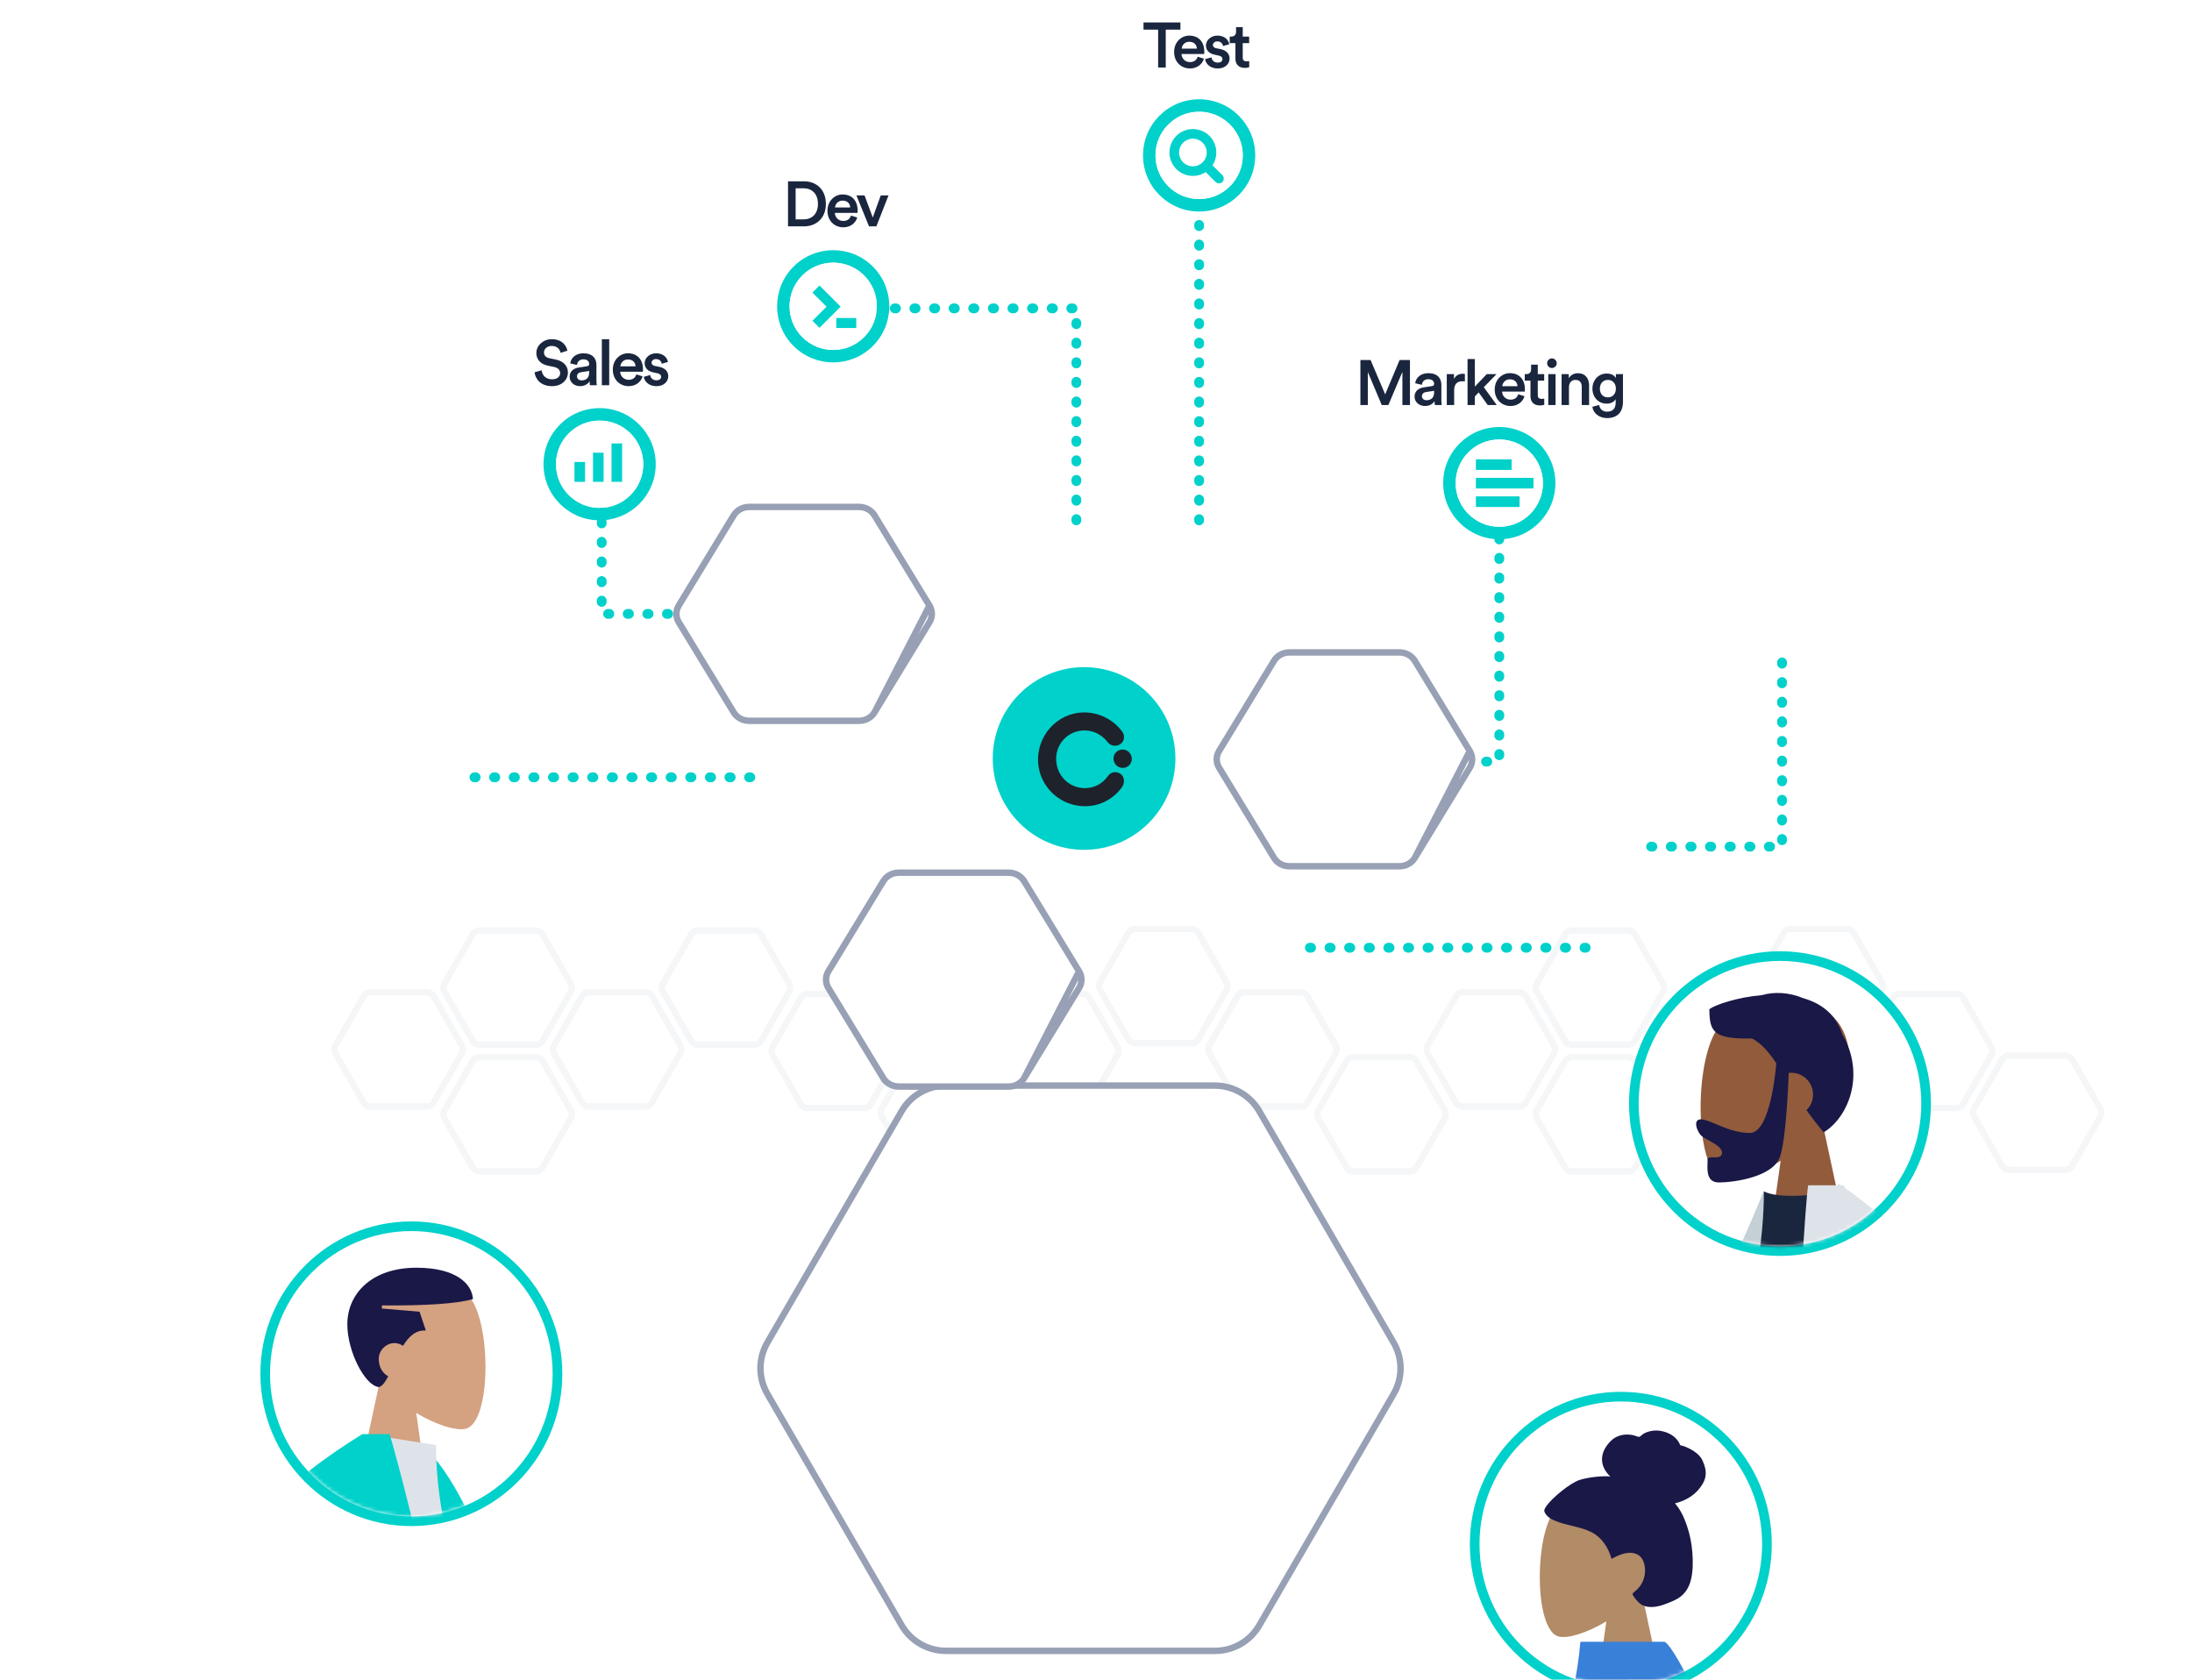 <svg xmlns="http://www.w3.org/2000/svg" fill="none" viewBox="0 0 552 423" height="423" width="552">
<g opacity="0.3">
<path stroke-width="1.62" stroke-opacity="0.3" stroke="#97A0B4" d="M494.344 278.07L494.344 278.071C493.999 278.674 493.367 279.037 492.691 279.033H492.686H478.433C477.75 279.033 477.118 278.667 476.775 278.066L476.775 278.066L469.65 265.628C469.65 265.628 469.65 265.627 469.65 265.627C469.305 265.023 469.305 264.277 469.65 263.672C469.65 263.672 469.65 263.672 469.65 263.672C469.65 263.672 469.65 263.672 469.651 263.672L476.774 251.235L476.775 251.234C477.118 250.634 477.753 250.267 478.433 250.267H492.686C493.369 250.267 494.001 250.633 494.344 251.233L494.344 251.234L501.473 263.677C501.473 263.677 501.473 263.677 501.473 263.677C501.818 264.281 501.818 265.028 501.473 265.633L494.344 278.07Z"></path>
<path stroke-width="1.62" stroke-opacity="0.3" stroke="#97A0B4" d="M521.802 293.618L521.802 293.619C521.457 294.221 520.825 294.585 520.148 294.581H520.144H505.891C505.208 294.581 504.576 294.215 504.233 293.614L504.232 293.614L497.108 281.175C497.108 281.175 497.108 281.175 497.108 281.175C496.763 280.571 496.763 279.825 497.108 279.22C497.108 279.22 497.108 279.22 497.108 279.22C497.108 279.22 497.108 279.22 497.108 279.22L504.232 266.782L504.232 266.782C504.576 266.182 505.211 265.814 505.891 265.814H520.144C520.826 265.814 521.458 266.18 521.802 266.781L521.802 266.782L528.931 279.224C528.931 279.225 528.931 279.225 528.931 279.225C529.276 279.829 529.276 280.575 528.931 281.18L521.802 293.618Z"></path>
<path stroke-width="1.62" stroke-opacity="0.3" stroke="#97A0B4" d="M439.328 278.07L439.327 278.071C438.983 278.674 438.35 279.037 437.674 279.033H437.669H423.416C422.734 279.033 422.102 278.667 421.758 278.066L421.758 278.066L414.634 265.628C414.634 265.628 414.634 265.627 414.633 265.627C414.288 265.023 414.288 264.277 414.634 263.672C414.634 263.672 414.634 263.672 414.634 263.672C414.634 263.672 414.634 263.672 414.634 263.672L421.758 251.235L421.758 251.234C422.101 250.634 422.737 250.267 423.416 250.267H437.669C438.352 250.267 438.984 250.633 439.327 251.233L439.328 251.234L446.456 263.677C446.457 263.677 446.457 263.677 446.457 263.677C446.802 264.281 446.802 265.028 446.456 265.633L439.328 278.07Z"></path>
<path stroke-width="1.62" stroke-opacity="0.3" stroke="#97A0B4" d="M466.786 293.618L466.785 293.619C466.441 294.221 465.808 294.585 465.132 294.581H465.127H450.874C450.192 294.581 449.56 294.215 449.216 293.614L449.216 293.614L442.091 281.175C442.091 281.175 442.091 281.175 442.091 281.175C441.746 280.571 441.746 279.825 442.091 279.22C442.091 279.22 442.091 279.22 442.091 279.22C442.091 279.22 442.092 279.22 442.092 279.22L449.215 266.782L449.216 266.782C449.559 266.182 450.194 265.814 450.874 265.814H465.127C465.81 265.814 466.442 266.18 466.785 266.781L466.786 266.782L473.914 279.224C473.914 279.225 473.914 279.225 473.915 279.225C474.26 279.829 474.26 280.575 473.914 281.18L466.786 293.618Z"></path>
<path stroke-width="1.62" stroke-opacity="0.3" stroke="#97A0B4" d="M466.786 261.724L466.785 261.725C466.441 262.328 465.808 262.692 465.132 262.688H465.127H450.874C450.192 262.688 449.56 262.322 449.216 261.721L449.216 261.72L442.091 249.282C442.091 249.282 442.091 249.282 442.091 249.282C441.746 248.677 441.746 247.932 442.091 247.327C442.091 247.327 442.091 247.327 442.091 247.327C442.091 247.326 442.092 247.326 442.092 247.326L449.215 234.889L449.216 234.888C449.559 234.288 450.194 233.921 450.874 233.921H465.127C465.81 233.921 466.442 234.287 466.785 234.888L466.786 234.888L473.914 247.331C473.914 247.331 473.914 247.331 473.915 247.332C474.26 247.936 474.26 248.682 473.914 249.287L466.786 261.724Z"></path>
<path stroke-width="1.62" stroke-opacity="0.3" stroke="#97A0B4" d="M384.238 250.831L384.237 250.83C383.893 250.228 383.26 249.864 382.584 249.868H382.579H368.326C367.644 249.868 367.011 250.234 366.668 250.835L366.668 250.835L359.543 263.273C359.543 263.274 359.543 263.274 359.543 263.274C359.198 263.878 359.198 264.624 359.543 265.229C359.543 265.229 359.543 265.229 359.543 265.229C359.543 265.229 359.543 265.229 359.544 265.229L366.667 277.667L366.668 277.667C367.011 278.267 367.646 278.635 368.326 278.635H382.579C383.262 278.635 383.894 278.269 384.237 277.668L384.237 277.667L391.366 265.225C391.366 265.224 391.366 265.224 391.366 265.224C391.712 264.62 391.712 263.874 391.366 263.269L384.238 250.831Z"></path>
<path stroke-width="1.62" stroke-opacity="0.3" stroke="#97A0B4" d="M411.695 235.283L411.695 235.282C411.35 234.679 410.717 234.316 410.041 234.32H410.037H395.784C395.101 234.32 394.469 234.686 394.125 235.287L394.125 235.287L387.001 247.725C387.001 247.725 387.001 247.726 387.001 247.726C386.655 248.33 386.655 249.076 387.001 249.681C387.001 249.681 387.001 249.681 387.001 249.681C387.001 249.681 387.001 249.681 387.001 249.681L394.125 262.118L394.125 262.119C394.468 262.719 395.104 263.086 395.784 263.086H410.037C410.719 263.086 411.351 262.72 411.695 262.12L411.695 262.119L418.824 249.676C418.824 249.676 418.824 249.676 418.824 249.676C419.169 249.072 419.169 248.325 418.823 247.72L411.695 235.283Z"></path>
<path stroke-width="1.62" stroke-opacity="0.3" stroke="#97A0B4" d="M411.695 267.176L411.695 267.176C411.35 266.573 410.717 266.209 410.041 266.213H410.037H395.784C395.101 266.213 394.469 266.579 394.125 267.18L394.125 267.181L387.001 279.619C387.001 279.619 387.001 279.619 387.001 279.619C386.655 280.223 386.655 280.969 387.001 281.574C387.001 281.574 387.001 281.574 387.001 281.574C387.001 281.574 387.001 281.575 387.001 281.575L394.125 294.012L394.125 294.013C394.468 294.613 395.104 294.98 395.784 294.98H410.037C410.719 294.98 411.351 294.614 411.695 294.013L411.695 294.013L418.824 281.57C418.824 281.57 418.824 281.57 418.824 281.569C419.169 280.965 419.169 280.219 418.823 279.614L411.695 267.176Z"></path>
<path stroke-width="1.62" stroke-opacity="0.3" stroke="#97A0B4" d="M329.221 250.831L329.22 250.83C328.876 250.228 328.243 249.864 327.567 249.868H327.562H313.309C312.627 249.868 311.995 250.234 311.651 250.835L311.651 250.835L304.526 263.273C304.526 263.274 304.526 263.274 304.526 263.274C304.181 263.878 304.181 264.624 304.526 265.229C304.526 265.229 304.526 265.229 304.526 265.229C304.527 265.229 304.527 265.229 304.527 265.229L311.65 277.667L311.651 277.667C311.994 278.267 312.629 278.635 313.309 278.635H327.562C328.245 278.635 328.877 278.269 329.22 277.668L329.221 277.667L336.349 265.225C336.349 265.224 336.349 265.224 336.35 265.224C336.695 264.62 336.695 263.874 336.349 263.269L329.221 250.831Z"></path>
<path stroke-width="1.62" stroke-opacity="0.3" stroke="#97A0B4" d="M356.678 267.176L356.678 267.176C356.333 266.573 355.701 266.209 355.025 266.213H355.02H340.767C340.084 266.213 339.452 266.579 339.109 267.18L339.109 267.181L331.984 279.619C331.984 279.619 331.984 279.619 331.984 279.619C331.639 280.223 331.639 280.969 331.984 281.574C331.984 281.574 331.984 281.574 331.984 281.574C331.984 281.574 331.984 281.575 331.984 281.575L339.108 294.012L339.109 294.013C339.452 294.613 340.087 294.98 340.767 294.98H355.02C355.703 294.98 356.335 294.614 356.678 294.013L356.678 294.013L363.807 281.57C363.807 281.57 363.807 281.57 363.807 281.569C364.152 280.965 364.152 280.219 363.807 279.614L356.678 267.176Z"></path>
<path stroke-width="1.62" stroke-opacity="0.3" stroke="#97A0B4" d="M274.278 278.07L274.278 278.071C273.933 278.674 273.3 279.037 272.624 279.033H272.62H258.367C257.684 279.033 257.052 278.667 256.708 278.066L256.708 278.066L249.584 265.628C249.584 265.628 249.584 265.627 249.584 265.627C249.238 265.023 249.238 264.277 249.584 263.672C249.584 263.672 249.584 263.672 249.584 263.672C249.584 263.672 249.584 263.672 249.584 263.672L256.708 251.235L256.708 251.234C257.051 250.634 257.687 250.267 258.367 250.267H272.62C273.302 250.267 273.934 250.633 274.278 251.233L274.278 251.234L281.407 263.677C281.407 263.677 281.407 263.677 281.407 263.677C281.752 264.281 281.752 265.028 281.406 265.633L274.278 278.07Z"></path>
<path stroke-width="1.62" stroke-opacity="0.3" stroke="#97A0B4" d="M301.736 261.724L301.735 261.725C301.391 262.328 300.758 262.692 300.082 262.688H300.077H285.824C285.142 262.688 284.51 262.322 284.166 261.721L284.166 261.72L277.042 249.282C277.042 249.282 277.041 249.282 277.041 249.282C276.696 248.677 276.696 247.932 277.042 247.327C277.042 247.327 277.042 247.327 277.042 247.327C277.042 247.326 277.042 247.326 277.042 247.326L284.166 234.889L284.166 234.888C284.509 234.288 285.145 233.921 285.824 233.921H300.077C300.76 233.921 301.392 234.287 301.735 234.888L301.736 234.888L308.864 247.331C308.864 247.331 308.865 247.331 308.865 247.332C309.21 247.936 309.21 248.682 308.864 249.287L301.736 261.724Z"></path>
<path stroke-width="1.62" stroke-opacity="0.3" stroke="#97A0B4" d="M219.261 278.07L219.261 278.071C218.916 278.674 218.284 279.037 217.608 279.033H217.603H203.35C202.667 279.033 202.035 278.667 201.692 278.066L201.692 278.066L194.567 265.628C194.567 265.628 194.567 265.627 194.567 265.627C194.222 265.023 194.222 264.277 194.567 263.672C194.567 263.672 194.567 263.672 194.567 263.672C194.567 263.672 194.567 263.672 194.568 263.672L201.691 251.235L201.692 251.234C202.035 250.634 202.67 250.267 203.35 250.267H217.603C218.286 250.267 218.918 250.633 219.261 251.233L219.261 251.234L226.39 263.677C226.39 263.677 226.39 263.677 226.39 263.677C226.735 264.281 226.735 265.028 226.39 265.633L219.261 278.07Z"></path>
<path stroke-width="1.62" stroke-opacity="0.3" stroke="#97A0B4" d="M246.719 293.618L246.719 293.619C246.374 294.221 245.741 294.585 245.065 294.581H245.061H230.808C230.125 294.581 229.493 294.215 229.15 293.614L229.149 293.614L222.025 281.175C222.025 281.175 222.025 281.175 222.025 281.175C221.68 280.571 221.679 279.825 222.025 279.22C222.025 279.22 222.025 279.22 222.025 279.22C222.025 279.22 222.025 279.22 222.025 279.22L229.149 266.782L229.149 266.782C229.492 266.182 230.128 265.814 230.808 265.814H245.061C245.743 265.814 246.375 266.18 246.719 266.781L246.719 266.782L253.848 279.224C253.848 279.225 253.848 279.225 253.848 279.225C254.193 279.829 254.193 280.575 253.847 281.18L246.719 293.618Z"></path>
<path stroke-width="1.62" stroke-opacity="0.3" stroke="#97A0B4" d="M246.719 261.724L246.719 261.725C246.374 262.328 245.741 262.692 245.065 262.688H245.061H230.808C230.125 262.688 229.493 262.322 229.15 261.721L229.149 261.72L222.025 249.282C222.025 249.282 222.025 249.282 222.025 249.282C221.68 248.677 221.679 247.932 222.025 247.327C222.025 247.327 222.025 247.327 222.025 247.327C222.025 247.326 222.025 247.326 222.025 247.326L229.149 234.889L229.149 234.888C229.492 234.288 230.128 233.921 230.808 233.921H245.061C245.743 233.921 246.375 234.287 246.719 234.888L246.719 234.888L253.848 247.331C253.848 247.331 253.848 247.331 253.848 247.332C254.193 247.936 254.193 248.682 253.847 249.287L246.719 261.724Z"></path>
<path stroke-width="1.62" stroke-opacity="0.3" stroke="#97A0B4" d="M164.171 250.831L164.17 250.83C163.826 250.228 163.193 249.864 162.517 249.868H162.512H148.259C147.577 249.868 146.945 250.234 146.601 250.835L146.601 250.835L139.477 263.273C139.477 263.274 139.477 263.274 139.476 263.274C139.131 263.878 139.131 264.624 139.477 265.229C139.477 265.229 139.477 265.229 139.477 265.229C139.477 265.229 139.477 265.229 139.477 265.229L146.601 277.667L146.601 277.667C146.944 278.267 147.58 278.635 148.259 278.635H162.512C163.195 278.635 163.827 278.269 164.17 277.668L164.171 277.667L171.299 265.225C171.3 265.224 171.3 265.224 171.3 265.224C171.645 264.62 171.645 263.874 171.299 263.269L164.171 250.831Z"></path>
<path stroke-width="1.62" stroke-opacity="0.3" stroke="#97A0B4" d="M191.629 235.283L191.628 235.282C191.284 234.679 190.651 234.316 189.975 234.32H189.97H175.717C175.035 234.32 174.403 234.686 174.059 235.287L174.059 235.287L166.935 247.725C166.935 247.725 166.935 247.726 166.934 247.726C166.589 248.33 166.589 249.076 166.935 249.681C166.935 249.681 166.935 249.681 166.935 249.681C166.935 249.681 166.935 249.681 166.935 249.681L174.059 262.118L174.059 262.119C174.402 262.719 175.038 263.086 175.717 263.086H189.97C190.653 263.086 191.285 262.72 191.628 262.12L191.629 262.119L198.757 249.676C198.758 249.676 198.758 249.676 198.758 249.676C199.103 249.072 199.103 248.325 198.757 247.72L191.629 235.283Z"></path>
<path stroke-width="1.62" stroke-opacity="0.3" stroke="#97A0B4" d="M109.154 250.831L109.154 250.83C108.809 250.228 108.176 249.864 107.5 249.868H107.496H93.243C92.56 249.868 91.928 250.234 91.585 250.835L91.584 250.835L84.46 263.273C84.46 263.274 84.46 263.274 84.46 263.274C84.115 263.878 84.115 264.624 84.46 265.229C84.46 265.229 84.46 265.229 84.46 265.229C84.46 265.229 84.46 265.229 84.46 265.229L91.584 277.667L91.584 277.667C91.927 278.267 92.563 278.635 93.243 278.635H107.496C108.178 278.635 108.81 278.269 109.154 277.668L109.154 277.667L116.283 265.225C116.283 265.224 116.283 265.224 116.283 265.224C116.628 264.62 116.628 263.874 116.282 263.269L109.154 250.831Z"></path>
<path stroke-width="1.62" stroke-opacity="0.3" stroke="#97A0B4" d="M136.612 235.283L136.612 235.282C136.267 234.679 135.634 234.316 134.958 234.32H134.954H120.701C120.018 234.32 119.386 234.686 119.042 235.287L119.042 235.287L111.918 247.725C111.918 247.725 111.918 247.726 111.918 247.726C111.572 248.33 111.572 249.076 111.918 249.681C111.918 249.681 111.918 249.681 111.918 249.681C111.918 249.681 111.918 249.681 111.918 249.681L119.042 262.118L119.042 262.119C119.385 262.719 120.021 263.086 120.701 263.086H134.954C135.636 263.086 136.268 262.72 136.612 262.12L136.612 262.119L143.741 249.676C143.741 249.676 143.741 249.676 143.741 249.676C144.086 249.072 144.086 248.325 143.74 247.72L136.612 235.283Z"></path>
<path stroke-width="1.62" stroke-opacity="0.3" stroke="#97A0B4" d="M136.612 267.176L136.612 267.176C136.267 266.573 135.634 266.209 134.958 266.213H134.954H120.701C120.018 266.213 119.386 266.579 119.042 267.18L119.042 267.181L111.918 279.619C111.918 279.619 111.918 279.619 111.918 279.619C111.572 280.223 111.572 280.969 111.918 281.574C111.918 281.574 111.918 281.574 111.918 281.574C111.918 281.574 111.918 281.575 111.918 281.575L119.042 294.012L119.042 294.013C119.385 294.613 120.021 294.98 120.701 294.98H134.954C135.636 294.98 136.268 294.614 136.612 294.013L136.612 294.013L143.741 281.57C143.741 281.57 143.741 281.57 143.741 281.569C144.086 280.965 144.086 280.219 143.74 279.614L136.612 267.176Z"></path>
</g>
<path stroke-dasharray="0.31 4.63" stroke-linejoin="round" stroke-linecap="round" stroke-width="2.469" stroke="#00D1CA" d="M415.797 213.194H448.766V164.525"></path>
<path stroke-dasharray="0.31 4.63" stroke-linejoin="round" stroke-linecap="round" stroke-width="2.469" stroke="#00D1CA" d="M344.588 191.788H377.558V134.222"></path>
<path stroke-dasharray="0.31 4.63" stroke-linejoin="round" stroke-linecap="round" stroke-width="2.469" stroke="#00D1CA" d="M301.969 51.69V134"></path>
<path stroke-dasharray="0.31 4.63" stroke-linejoin="round" stroke-linecap="round" stroke-width="2.469" stroke="#00D1CA" d="M271.05 131.032L271.05 77.653L213.484 77.653"></path>
<path stroke-dasharray="0.31 4.63" stroke-linejoin="round" stroke-linecap="round" stroke-width="2.469" stroke="#00D1CA" d="M151.524 121.612L151.524 154.582L209.09 154.582"></path>
<path fill="#1A263E" d="M229.184 152.974H221.858V156.114H229.184V152.974Z"></path>
<path fill="#1A263E" d="M217.672 152.974H210.345V156.114H217.672V152.974Z"></path>
<path fill="#1A263E" d="M206.158 152.974H198.832V156.114H206.158V152.974Z"></path>
<path fill="#1A263E" d="M194.645 152.974H187.319V156.114H194.645V152.974Z"></path>
<path fill="#1A263E" d="M359.493 189.607H352.166V192.747H359.493V189.607Z"></path>
<path fill="#1A263E" d="M371.006 189.607H363.679V192.747H371.006V189.607Z"></path>
<line stroke-dasharray="0.31 4.63" stroke-linejoin="round" stroke-linecap="round" stroke-width="2.469" stroke="#00D1CA" y2="195.737" x2="191.317" y1="195.737" x1="119.474"></line>
<line stroke-dasharray="0.31 4.63" stroke-linejoin="round" stroke-linecap="round" stroke-width="2.469" stroke="#00D1CA" y2="238.65" x2="401.694" y1="238.65" x1="329.85"></line>
<g filter="url(#filter0_dddddd_111_1534)">
<path fill="white" d="M317.117 258.583C314.802 262.58 310.523 265.029 305.91 265.003H238.263C233.636 265.003 229.367 262.552 227.056 258.562L193.241 200.294C190.926 196.295 190.926 191.366 193.243 187.365L227.055 129.102C229.364 125.115 233.65 122.659 238.263 122.659L305.91 122.659C310.537 122.659 314.806 125.11 317.117 129.099L350.952 187.388C353.268 191.386 353.268 196.316 350.95 200.317L317.117 258.583Z"></path>
<path stroke-width="1.62" stroke="#97A0B4" d="M317.117 258.583C314.802 262.58 310.523 265.029 305.91 265.003H238.263C233.636 265.003 229.367 262.552 227.056 258.562L193.241 200.294C190.926 196.295 190.926 191.366 193.243 187.365L227.055 129.102C229.364 125.115 233.65 122.659 238.263 122.659L305.91 122.659C310.537 122.659 314.806 125.11 317.117 129.099L350.952 187.388C353.268 191.386 353.268 196.316 350.95 200.317L317.117 258.583Z"></path>
</g>
<path stroke-width="1.62" stroke="#97A0B4" fill="white" d="M257.899 271.5L257.899 271.499L271.741 248.794C272.531 247.493 272.531 245.897 271.741 244.597L257.899 271.5ZM257.899 271.5C257.107 272.804 255.627 273.621 254.011 273.613H254.007H226.333C224.709 273.613 223.232 272.793 222.44 271.492L222.44 271.492L208.607 248.784C207.817 247.485 207.817 245.889 208.607 244.589C208.607 244.589 208.607 244.589 208.607 244.588L222.44 221.883L222.44 221.882C223.23 220.583 224.714 219.761 226.333 219.761H254.007C255.631 219.761 257.108 220.581 257.9 221.882L257.9 221.882L271.741 244.597L257.899 271.5Z"></path>
<path stroke-width="1.62" stroke="#97A0B4" fill="white" d="M220.22 179.395L220.221 179.394L234.062 156.689C234.852 155.388 234.852 153.792 234.062 152.493L220.22 179.395ZM220.22 179.395C219.428 180.699 217.948 181.516 216.332 181.508H216.328H188.655C187.03 181.508 185.553 180.688 184.761 179.387L184.761 179.387L170.929 156.679C170.138 155.38 170.138 153.784 170.929 152.484C170.929 152.484 170.929 152.484 170.929 152.483L184.761 129.778L184.761 129.777C185.551 128.478 187.036 127.656 188.655 127.656H216.328C217.953 127.656 219.429 128.476 220.221 129.777L220.222 129.777L234.062 152.492L220.22 179.395Z"></path>
<path stroke-width="1.62" stroke="#97A0B4" fill="white" d="M356.284 216.028L356.285 216.027L370.126 193.322C370.916 192.021 370.916 190.425 370.126 189.125L356.284 216.028ZM356.284 216.028C355.492 217.332 354.012 218.149 352.396 218.141H352.392H324.718C323.094 218.141 321.617 217.321 320.825 216.02L320.825 216.02L306.993 193.312C306.202 192.013 306.202 190.416 306.993 189.116C306.993 189.116 306.993 189.116 306.993 189.116L320.825 166.411L320.825 166.41C321.615 165.111 323.1 164.289 324.718 164.289H352.392C354.017 164.289 355.493 165.108 356.285 166.41L356.286 166.41L370.126 189.125L356.284 216.028Z"></path>
<path fill="#00D1CA" d="M377.559 135.792C385.358 135.792 391.688 129.463 391.688 121.662C391.688 113.862 385.358 107.533 377.559 107.533C369.759 107.533 363.429 113.862 363.429 121.662C363.429 129.463 369.759 135.792 377.559 135.792ZM377.559 110.673C383.626 110.673 388.549 115.596 388.549 121.662C388.549 127.728 383.626 132.652 377.559 132.652C371.493 132.652 366.569 127.728 366.569 121.662C366.569 115.596 371.493 110.673 377.559 110.673Z" clip-rule="evenodd" fill-rule="evenodd"></path>
<path fill="white" d="M388.549 121.662C388.549 115.596 383.626 110.673 377.559 110.673C371.493 110.673 366.569 115.596 366.569 121.662C366.569 127.728 371.493 132.652 377.559 132.652C383.626 132.652 388.549 127.728 388.549 121.662Z"></path>
<path fill="#00D1CA" d="M301.971 53.26C309.77 53.26 316.1 46.93 316.1 39.13C316.1 31.33 309.77 25 301.971 25C294.171 25 287.841 31.33 287.841 39.13C287.841 46.93 294.171 53.26 301.971 53.26ZM301.971 28.14C308.037 28.14 312.961 33.064 312.961 39.13C312.961 45.196 308.037 50.12 301.971 50.12C295.905 50.12 290.981 45.196 290.981 39.13C290.981 33.064 295.905 28.14 301.971 28.14Z" clip-rule="evenodd" fill-rule="evenodd"></path>
<path fill="white" d="M312.961 39.13C312.961 33.064 308.037 28.14 301.971 28.14C295.905 28.14 290.981 33.064 290.981 39.13C290.981 45.196 295.905 50.12 301.971 50.12C308.037 50.12 312.961 45.196 312.961 39.13Z"></path>
<path fill="#00D1CA" d="M199.828 67.137C205.344 61.621 214.298 61.621 219.814 67.137C225.329 72.653 225.329 81.607 219.814 87.123C214.298 92.638 205.344 92.638 199.828 87.123C194.312 81.607 194.312 72.653 199.828 67.137ZM217.594 84.902C221.884 80.613 221.884 73.647 217.594 69.357C213.305 65.067 206.339 65.067 202.049 69.357C197.759 73.647 197.759 80.613 202.049 84.902C206.339 89.192 213.305 89.192 217.594 84.902Z" clip-rule="evenodd" fill-rule="evenodd"></path>
<path fill="white" d="M217.594 69.357C221.884 73.647 221.884 80.613 217.594 84.902C213.305 89.192 206.339 89.192 202.049 84.902C197.759 80.613 197.759 73.647 202.049 69.357C206.339 65.067 213.305 65.067 217.594 69.357Z"></path>
<path fill="#00D1CA" d="M211.694 77.226L209.917 75.449L206.364 71.897L204.588 73.673L208.141 77.226L204.588 80.779L206.364 82.555L209.917 79.002L211.694 77.226ZM215.628 82.595V80.083H210.604V82.595H215.628Z" clip-rule="evenodd" fill-rule="evenodd"></path>
<path fill="#00D1CA" d="M151 131.032C158.8 131.032 165.13 124.703 165.13 116.903C165.13 109.103 158.8 102.773 151 102.773C143.2 102.773 136.87 109.103 136.87 116.903C136.87 124.703 143.2 131.032 151 131.032ZM151 105.913C157.066 105.913 161.99 110.837 161.99 116.903C161.99 122.969 157.066 127.893 151 127.893C144.934 127.893 140.01 122.969 140.01 116.903C140.01 110.837 144.934 105.913 151 105.913Z" clip-rule="evenodd" fill-rule="evenodd"></path>
<path fill="white" d="M161.99 116.902C161.99 110.836 157.067 105.913 151.001 105.913C144.935 105.913 140.011 110.836 140.011 116.902C140.011 122.968 144.935 127.892 151.001 127.892C157.067 127.892 161.99 122.968 161.99 116.902Z"></path>
<g filter="url(#filter1_dddddd_111_1534)">
<path stroke-width="2.43" stroke="#00D1CA" fill="white" d="M103.586 232.367C123.922 232.367 140.387 215.726 140.387 195.222C140.387 174.718 123.922 158.077 103.586 158.077C83.25 158.077 66.785 174.718 66.785 195.222C66.785 215.726 83.25 232.367 103.586 232.367Z"></path>
<mask height="73" width="72" y="159" x="68" maskUnits="userSpaceOnUse" style="mask-type:alpha" id="mask0_111_1534">
<ellipse fill="white" ry="35.93" rx="35.586" cy="195.222" cx="103.586"></ellipse>
</mask>
<g mask="url(#mask0_111_1534)">
<path fill="#D4A181" d="M104.813 205.091C109.934 208.177 114.966 209.669 117.327 209.06C123.25 207.533 123.795 185.867 119.212 177.325C114.629 168.784 91.071 165.061 89.884 181.984C89.472 187.858 91.938 193.1 95.582 197.377L89.048 227.831H108.027L104.813 205.091Z" clip-rule="evenodd" fill-rule="evenodd"></path>
<path fill="#191847" d="M96.165 178.01C107.117 178.089 114.738 177.627 119.099 176.429C118.9 172.717 115.041 168.521 104.864 168.521C93.541 168.521 87.467 175.12 87.467 182.755C87.467 189.73 91.957 198.225 95.375 198.571C96.26 198.377 97.016 197.31 97.768 195.841C96.36 195.156 95.374 193.542 95.374 191.454C95.374 189.447 97.145 187.5 99.328 187.5C100.125 187.5 100.867 187.759 101.487 188.186C102.922 185.875 104.72 184.149 107.237 184.337L105.655 179.592L96.165 178.801V178.01Z" clip-rule="evenodd" fill-rule="evenodd"></path>
<path fill="#00D1CA" d="M99.878 214.65L106.717 213.477C121.611 227.925 127.689 262.636 137.615 267.231C146.999 271.575 160.303 267.371 176.116 261.695L180.958 272.515C166.591 288.059 135.982 301.191 123.575 293.694C103.739 281.708 99.159 238.897 99.878 214.65Z" clip-rule="evenodd" fill-rule="evenodd"></path>
<path fill="#DDE3E9" d="M70.069 300.585C70.069 300.585 111.197 300.585 130.574 300.585C133.339 300.585 132.818 296.593 132.419 294.578C127.806 271.328 109.8 246.266 109.8 213.17L92.347 210.433C77.912 233.65 72.92 262.234 70.069 300.585Z" clip-rule="evenodd" fill-rule="evenodd"></path>
<path fill="#00D1CA" d="M94.372 210.433H91.222C52.076 234.556 28.418 271.95 20.248 322.616L32.931 325.1C41.332 315.312 51.7 299.294 64.034 277.046C60.25 290.448 57.487 304.194 56.625 317.192H111.09C121.634 290.546 98.132 210.433 98.132 210.433L94.372 210.433Z" clip-rule="evenodd" fill-rule="evenodd"></path>
</g>
</g>
<g filter="url(#filter2_dddddd_111_1534)">
<path stroke-width="2.43" stroke="#00D1CA" fill="white" d="M408.162 275.28C428.497 275.28 444.963 258.639 444.963 238.135C444.963 217.631 428.497 200.99 408.162 200.99C387.826 200.99 371.36 217.631 371.36 238.135C371.36 258.639 387.826 275.28 408.162 275.28Z"></path>
<mask height="73" width="72" y="202" x="372" maskUnits="userSpaceOnUse" style="mask-type:alpha" id="mask1_111_1534">
<ellipse fill="white" ry="35.93" rx="35.586" cy="238.135" cx="408.162"></ellipse>
</mask>
<g mask="url(#mask1_111_1534)">
<path fill="#B28B67" d="M404.517 257.572C399.597 260.539 394.763 261.973 392.493 261.388C386.803 259.92 386.28 239.088 390.683 230.875C395.086 222.662 417.72 219.083 418.861 235.355C419.257 241.002 416.887 246.042 413.386 250.155L419.664 279.436H401.429L404.517 257.572Z" clip-rule="evenodd" fill-rule="evenodd"></path>
<path fill="#191847" d="M397.885 221.93C400.377 221.17 403.994 220.912 405.516 221.087C402.913 218.694 402.477 215.238 405.711 212.075C406.428 211.374 407.335 210.911 408.286 210.69C409.26 210.464 410.278 210.483 411.253 210.688C411.684 210.779 412.071 210.976 412.494 211.086C412.927 211.198 413.138 210.927 413.452 210.654C414.21 209.997 415.321 209.673 416.279 209.557C417.355 209.426 418.471 209.589 419.497 209.943C420.495 210.287 421.454 210.846 422.176 211.661C422.498 212.024 422.79 212.437 422.979 212.893C423.057 213.08 423.07 213.191 423.256 213.259C423.429 213.323 423.631 213.324 423.809 213.385C425.53 213.968 427.875 215.238 428.677 216.948C430.031 219.836 429.916 221.93 427.555 224.592C426.073 226.264 423.894 227.367 421.792 227.85C423.187 229.446 424.116 231.441 424.803 233.47C425.55 235.674 426.011 237.964 426.182 240.297C426.344 242.514 426.359 244.858 425.84 247.027C425.354 249.056 424.315 250.72 422.581 251.776C421.786 252.26 420.932 252.623 420.072 252.955C419.225 253.282 418.375 253.601 417.487 253.784C415.808 254.132 413.872 254.072 412.579 252.734C412.112 252.252 411.599 251.646 411.259 251.056C411.137 250.845 411.063 250.706 411.212 250.499C411.39 250.251 411.678 250.061 411.906 249.867C413.211 248.76 414.018 247.283 414.222 245.528C414.428 243.747 413.95 241.448 412.22 240.671C410.084 239.711 407.732 240.813 405.833 241.839C405.026 238.99 403.37 236.424 400.773 235.117C397.899 233.671 394.602 233.501 391.649 232.261C390.88 231.937 390.096 231.57 389.529 230.911C389.293 230.636 389.015 230.279 388.92 229.915C388.796 229.437 389.105 229.035 389.343 228.663C390.605 226.685 395.394 222.691 397.885 221.93Z" clip-rule="evenodd" fill-rule="evenodd"></path>
<path fill="#2B64A8" d="M399.138 270.856C395.756 279.459 374.017 304.336 361.539 313.652L385.093 313.652C396.73 308.382 409.069 293.973 412.747 283.439C415.646 275.137 407.317 267.152 399.138 270.856Z" clip-rule="evenodd" fill-rule="evenodd"></path>
<path fill="#3981D8" d="M445.137 369.619C431.406 366.914 390.568 380.658 383.593 365.817C369.799 336.463 395.399 295.839 397.976 262.708L419.058 262.708C421.37 262.708 437.082 292.85 437.097 312.433C437.11 330.315 453.736 341.672 445.137 369.619Z" clip-rule="evenodd" fill-rule="evenodd"></path>
</g>
</g>
<g filter="url(#filter3_dddddd_111_1534)">
<path stroke-width="2.43" stroke="#00D1CA" fill="white" d="M448.243 164.335C427.907 164.335 411.442 147.694 411.442 127.19C411.442 106.686 427.907 90.045 448.243 90.045C468.579 90.045 485.044 106.686 485.044 127.19C485.044 147.694 468.579 164.335 448.243 164.335Z"></path>
<mask height="73" width="72" y="91" x="412" maskUnits="userSpaceOnUse" style="mask-type:alpha" id="mask2_111_1534">
<ellipse fill="white" transform="matrix(-1 0 0 1 483.829 91.26)" ry="35.93" rx="35.586" cy="35.93" cx="35.586"></ellipse>
</mask>
<g mask="url(#mask2_111_1534)">
<path fill="#915B3C" d="M448.415 141.588C442.499 145.156 436.686 146.88 433.957 146.177C427.115 144.412 426.486 119.366 431.78 109.492C437.074 99.618 464.291 95.314 465.662 114.878C466.138 121.667 463.289 127.727 459.079 132.671L466.628 167.876H444.701L448.415 141.588Z" clip-rule="evenodd" fill-rule="evenodd"></path>
<path fill="#191847" d="M447.318 117.038C445.422 114.213 443.601 112.057 441.232 110.805C431.593 110.958 430.464 109.229 430.464 103.401C432.021 102.286 437.515 100.409 443.667 99.881C446.805 98.982 450.523 99.151 454.104 100.65C458.525 101.905 462.269 104.609 463.923 109.669C469.905 120 465.364 130.754 459.245 134.428C457.616 132.497 456.195 130.625 454.926 128.834C455.945 127.838 456.578 126.448 456.578 124.91C456.578 121.881 454.123 119.425 451.096 119.425C450.874 119.425 450.654 119.438 450.439 119.464C450.302 123.251 449.742 136.065 448.269 140.516C446.533 145.764 436.402 147.052 432.869 147.052C429.817 147.052 429.921 144.161 429.996 142.088C430.006 141.79 430.016 141.508 430.016 141.255C430.016 140.725 430.705 140.727 431.482 140.728C432.492 140.73 433.652 140.733 433.652 139.574C433.652 138.31 431.907 137.341 430.346 136.474C429.371 135.933 428.469 135.431 428.106 134.923C426.96 133.319 426.574 131.155 428.302 131.155C429.247 131.155 430.543 131.7 432.101 132.355C434.455 133.345 437.408 134.586 440.658 134.586C446.025 134.586 447.302 117.257 447.318 117.038Z" clip-rule="evenodd" fill-rule="evenodd"></path>
<path fill="#C5CFD6" d="M454.116 152.639L444.089 149.321C430.488 183.319 410.203 216.213 376.312 243.998L384.693 258.466C414.478 240.91 442.674 227.271 454.116 200.927C457.956 192.085 454.429 163.211 454.116 152.639Z" clip-rule="evenodd" fill-rule="evenodd"></path>
<path fill="#1A263E" d="M488.554 248.322C488.554 248.322 445.471 252.893 420.732 248.322C418.688 247.945 418.366 244.521 419.313 242.198C434.07 206.019 444.189 174.45 444.189 149.321C448.251 151.37 458.405 149.935 458.405 149.935C476.598 175.832 484.961 205.545 488.554 248.322Z" clip-rule="evenodd" fill-rule="evenodd"></path>
<path fill="#DDE3E9" d="M463.618 147.764C463.149 147.448 462.901 147.29 462.901 147.29L462.928 147.764H455.346C454.965 150.006 454.407 158.316 453.593 170.434C450.636 214.466 444.303 308.773 430.823 344.863H523.832C521.87 303.832 506.751 254.764 491.09 213.1C502.646 224.605 516.143 243.891 527.051 275.996L544.473 271.521C526.718 194.97 474.702 155.491 464.609 148.444C464.51 148.216 464.412 147.99 464.314 147.764H463.618Z" clip-rule="evenodd" fill-rule="evenodd"></path>
</g>
</g>
<path fill="#1A263E" d="M142.889 88.312C142.633 87.048 141.593 85.416 138.921 85.416C136.809 85.416 135.065 86.984 135.065 88.888C135.065 90.584 136.217 91.72 137.945 92.072L139.545 92.408C140.521 92.616 141.065 93.208 141.065 93.944C141.065 94.824 140.361 95.512 139.001 95.512C137.369 95.512 136.521 94.424 136.409 93.24L134.617 93.752C134.793 95.384 136.121 97.24 139.001 97.24C141.593 97.24 143.017 95.56 143.017 93.8C143.017 92.2 141.945 90.936 139.945 90.536L138.313 90.2C137.433 90.008 136.985 89.464 136.985 88.744C136.985 87.88 137.785 87.112 138.937 87.112C140.457 87.112 141.049 88.152 141.161 88.856L142.889 88.312ZM143.444 94.888C143.444 96.12 144.452 97.24 146.084 97.24C147.348 97.24 148.116 96.6 148.484 96.008C148.484 96.632 148.548 96.952 148.564 97H150.292C150.276 96.92 150.196 96.456 150.196 95.752V91.88C150.196 90.328 149.284 88.968 146.884 88.968C144.964 88.968 143.748 90.168 143.604 91.512L145.3 91.896C145.38 91.112 145.924 90.488 146.9 90.488C147.924 90.488 148.372 91.016 148.372 91.672C148.372 91.944 148.244 92.168 147.796 92.232L145.796 92.536C144.468 92.728 143.444 93.496 143.444 94.888ZM146.436 95.784C145.7 95.784 145.3 95.304 145.3 94.776C145.3 94.136 145.764 93.816 146.34 93.72L148.372 93.416V93.768C148.372 95.288 147.476 95.784 146.436 95.784ZM153.415 97V85.416H151.559V97H153.415ZM156.225 92.248C156.289 91.416 156.961 90.52 158.129 90.52C159.409 90.52 160.017 91.336 160.049 92.248H156.225ZM160.257 94.28C160.001 95.048 159.425 95.64 158.305 95.64C157.153 95.64 156.225 94.792 156.177 93.608H161.873C161.889 93.576 161.921 93.32 161.921 93.016C161.921 90.552 160.513 88.968 158.113 88.968C156.145 88.968 154.321 90.6 154.321 93.064C154.321 95.704 156.193 97.24 158.305 97.24C160.177 97.24 161.409 96.136 161.825 94.776L160.257 94.28ZM162.127 94.888C162.223 95.768 163.087 97.24 165.343 97.24C167.327 97.24 168.287 95.928 168.287 94.744C168.287 93.592 167.519 92.696 166.047 92.376L164.863 92.136C164.383 92.04 164.079 91.736 164.079 91.32C164.079 90.84 164.543 90.424 165.199 90.424C166.239 90.424 166.575 91.144 166.639 91.592L168.207 91.144C168.079 90.376 167.375 88.968 165.199 88.968C163.583 88.968 162.335 90.12 162.335 91.48C162.335 92.552 163.055 93.448 164.431 93.752L165.583 94.008C166.207 94.136 166.495 94.456 166.495 94.872C166.495 95.352 166.095 95.768 165.327 95.768C164.335 95.768 163.807 95.144 163.743 94.44L162.127 94.888Z"></path>
<path fill="#1A263E" d="M200.363 55.24V47.416H202.395C204.363 47.416 205.979 48.696 205.979 51.352C205.979 53.976 204.347 55.24 202.379 55.24H200.363ZM202.443 57C205.515 57 207.979 54.984 207.979 51.352C207.979 47.704 205.547 45.656 202.459 45.656H198.443V57H202.443ZM210.277 52.248C210.341 51.416 211.013 50.52 212.181 50.52C213.461 50.52 214.069 51.336 214.101 52.248H210.277ZM214.309 54.28C214.053 55.048 213.477 55.64 212.357 55.64C211.205 55.64 210.277 54.792 210.229 53.608H215.925C215.941 53.576 215.973 53.32 215.973 53.016C215.973 50.552 214.565 48.968 212.165 48.968C210.197 48.968 208.373 50.6 208.373 53.064C208.373 55.704 210.245 57.24 212.357 57.24C214.229 57.24 215.461 56.136 215.877 54.776L214.309 54.28ZM223.751 49.208H221.799L219.783 54.776L217.719 49.208H215.671L218.839 57H220.695L223.751 49.208Z"></path>
<path fill="#1A263E" d="M297.262 7.464V5.656H287.965V7.464H291.645V17H293.565V7.464H297.262ZM297.577 12.248C297.641 11.416 298.313 10.52 299.481 10.52C300.761 10.52 301.369 11.336 301.401 12.248H297.577ZM301.609 14.28C301.353 15.048 300.777 15.64 299.657 15.64C298.505 15.64 297.577 14.792 297.529 13.608H303.225C303.241 13.576 303.273 13.32 303.273 13.016C303.273 10.552 301.865 8.968 299.465 8.968C297.497 8.968 295.673 10.6 295.673 13.064C295.673 15.704 297.545 17.24 299.657 17.24C301.529 17.24 302.761 16.136 303.177 14.776L301.609 14.28ZM303.478 14.888C303.574 15.768 304.438 17.24 306.694 17.24C308.678 17.24 309.638 15.928 309.638 14.744C309.638 13.592 308.87 12.696 307.398 12.376L306.214 12.136C305.734 12.04 305.43 11.736 305.43 11.32C305.43 10.84 305.894 10.424 306.55 10.424C307.59 10.424 307.926 11.144 307.99 11.592L309.558 11.144C309.43 10.376 308.726 8.968 306.55 8.968C304.934 8.968 303.686 10.12 303.686 11.48C303.686 12.552 304.406 13.448 305.782 13.752L306.934 14.008C307.558 14.136 307.846 14.456 307.846 14.872C307.846 15.352 307.446 15.768 306.678 15.768C305.686 15.768 305.158 15.144 305.094 14.44L303.478 14.888ZM312.951 6.824H311.271V7.992C311.271 8.68 310.903 9.208 310.071 9.208H309.671V10.856H311.111V14.776C311.111 16.232 312.007 17.096 313.447 17.096C314.119 17.096 314.471 16.968 314.583 16.92V15.384C314.503 15.4 314.199 15.448 313.943 15.448C313.255 15.448 312.951 15.16 312.951 14.472V10.856H314.567V9.208H312.951V6.824Z"></path>
<path fill="#1A263E" d="M355.063 102V90.656H352.455L348.823 99.312L345.143 90.656H342.583V102H344.455V93.68L347.959 102H349.623L353.159 93.648V102H355.063ZM356.219 99.888C356.219 101.12 357.227 102.24 358.859 102.24C360.123 102.24 360.891 101.6 361.259 101.008C361.259 101.632 361.323 101.952 361.339 102H363.067C363.051 101.92 362.971 101.456 362.971 100.752V96.88C362.971 95.328 362.059 93.968 359.659 93.968C357.739 93.968 356.523 95.168 356.379 96.512L358.075 96.896C358.155 96.112 358.699 95.488 359.675 95.488C360.699 95.488 361.147 96.016 361.147 96.672C361.147 96.944 361.019 97.168 360.571 97.232L358.571 97.536C357.243 97.728 356.219 98.496 356.219 99.888ZM359.211 100.784C358.475 100.784 358.075 100.304 358.075 99.776C358.075 99.136 358.539 98.816 359.115 98.72L361.147 98.416V98.768C361.147 100.288 360.251 100.784 359.211 100.784ZM368.895 94.16C368.815 94.144 368.623 94.112 368.399 94.112C367.375 94.112 366.511 94.608 366.143 95.456V94.208H364.335V102H366.191V98.288C366.191 96.832 366.847 96 368.287 96C368.479 96 368.687 96.016 368.895 96.048V94.16ZM376.86 94.208H374.396L371.404 97.36V90.416H369.564V102H371.404V99.824L372.364 98.816L374.652 102H376.924L373.66 97.504L376.86 94.208ZM378.309 97.248C378.373 96.416 379.045 95.52 380.213 95.52C381.493 95.52 382.101 96.336 382.133 97.248H378.309ZM382.341 99.28C382.085 100.048 381.509 100.64 380.389 100.64C379.237 100.64 378.309 99.792 378.261 98.608H383.957C383.973 98.576 384.005 98.32 384.005 98.016C384.005 95.552 382.597 93.968 380.197 93.968C378.229 93.968 376.405 95.6 376.405 98.064C376.405 100.704 378.277 102.24 380.389 102.24C382.261 102.24 383.493 101.136 383.909 99.776L382.341 99.28ZM387.25 91.824H385.57V92.992C385.57 93.68 385.202 94.208 384.37 94.208H383.97V95.856H385.41V99.776C385.41 101.232 386.306 102.096 387.746 102.096C388.418 102.096 388.77 101.968 388.882 101.92V100.384C388.802 100.4 388.498 100.448 388.242 100.448C387.554 100.448 387.25 100.16 387.25 99.472V95.856H388.866V94.208H387.25V91.824ZM391.733 102V94.208H389.893V102H391.733ZM389.605 91.472C389.605 92.144 390.149 92.672 390.805 92.672C391.477 92.672 392.021 92.144 392.021 91.472C392.021 90.8 391.477 90.256 390.805 90.256C390.149 90.256 389.605 90.8 389.605 91.472ZM395.104 97.504C395.104 96.48 395.664 95.664 396.72 95.664C397.888 95.664 398.32 96.432 398.32 97.392V102H400.176V97.072C400.176 95.36 399.264 93.984 397.36 93.984C396.496 93.984 395.568 94.352 395.056 95.248V94.208H393.248V102H395.104V97.504ZM400.995 102.432C401.203 104 402.643 105.28 404.707 105.28C407.635 105.28 408.707 103.344 408.707 101.264V94.208H406.915V95.2C406.579 94.56 405.827 94.064 404.611 94.064C402.467 94.064 401.011 95.776 401.011 97.856C401.011 100.048 402.531 101.648 404.611 101.648C405.747 101.648 406.531 101.12 406.867 100.512V101.328C406.867 102.912 406.131 103.664 404.659 103.664C403.587 103.664 402.835 102.944 402.707 101.984L400.995 102.432ZM404.915 100.064C403.699 100.064 402.883 99.216 402.883 97.856C402.883 96.528 403.731 95.664 404.915 95.664C406.067 95.664 406.915 96.528 406.915 97.856C406.915 99.2 406.099 100.064 404.915 100.064Z"></path>
<circle fill="#00D1CA" r="23" cy="191" cx="273"></circle>
<path fill="#1E222B" d="M282.586 184.203C278.623 178.963 271.351 177.817 266.172 181.707C260.994 185.596 259.782 193.044 263.745 198.285C266.028 201.307 269.552 203.036 273.31 203.017C277.071 202.999 280.433 201.188 282.596 198.14C283.295 197.115 283.196 195.458 282.066 194.804C280.936 194.15 279.749 194.364 278.944 195.498C277.139 198.04 273.964 199.072 270.967 198.111C267.966 197.148 266.03 194.373 265.965 191.232C265.9 188.095 267.854 185.305 270.809 184.314C273.766 183.321 277.011 184.354 278.919 186.877C279.666 187.865 281.042 188.066 282.112 187.392C283.183 186.718 283.349 185.212 282.586 184.203ZM283.991 189.151C283.306 188.684 282.43 188.616 281.692 188.973C280.953 189.33 280.466 190.06 280.415 190.885C280.365 191.708 280.755 192.501 281.438 192.967C282.122 193.434 282.999 193.502 283.736 193.145C284.476 192.788 284.962 192.058 285.013 191.233C285.064 190.41 284.674 189.617 283.991 189.151Z" clip-rule="evenodd" fill-rule="evenodd"></path>
<path stroke-linecap="square" stroke-width="2.667" stroke="#00D1CA" d="M150.667 115.333V120M155.333 113V120M146 117.667V120"></path>
<path stroke-linecap="square" stroke-width="2.667" stroke="#00D1CA" d="M384.833 121.667L373 121.667M381.333 126.333L373 126.333M379.333 117L373 117"></path>
<path stroke-width="0.5" stroke="#00D1CA" fill="#00D1CA" d="M306.292 45.642L306.292 45.642C306.381 45.731 306.486 45.801 306.601 45.849C306.717 45.897 306.841 45.922 306.967 45.922C307.092 45.922 307.216 45.897 307.332 45.849C307.448 45.801 307.553 45.731 307.642 45.642C307.73 45.553 307.8 45.448 307.848 45.333C307.896 45.217 307.921 45.093 307.921 44.967C307.921 44.842 307.896 44.718 307.848 44.602C307.8 44.486 307.73 44.381 307.642 44.292L307.629 44.28L307.627 44.278L305.009 41.659C305.791 40.552 306.151 39.198 306.018 37.844C305.878 36.417 305.2 35.097 304.121 34.152C303.043 33.206 301.646 32.706 300.213 32.753C298.78 32.8 297.418 33.39 296.404 34.404C295.39 35.418 294.8 36.78 294.753 38.213C294.706 39.646 295.206 41.043 296.152 42.121C297.097 43.2 298.417 43.878 299.844 44.018C301.198 44.151 302.552 43.791 303.659 43.009L306.292 45.642ZM296.668 38.402C296.668 37.664 296.887 36.942 297.297 36.328C297.708 35.714 298.291 35.235 298.973 34.952C299.656 34.67 300.407 34.596 301.131 34.74C301.855 34.884 302.521 35.24 303.043 35.762C303.565 36.284 303.921 36.95 304.065 37.674C304.209 38.398 304.135 39.149 303.853 39.831C303.57 40.514 303.091 41.097 302.477 41.508C301.863 41.918 301.141 42.137 300.403 42.137C299.413 42.136 298.463 41.742 297.763 41.042C297.063 40.342 296.669 39.392 296.668 38.402Z"></path>
<defs>
<filter color-interpolation-filters="sRGB" filterUnits="userSpaceOnUse" height="289.774" width="292.412" y="121.849" x="125.891" id="filter0_dddddd_111_1534">
<feFlood result="BackgroundImageFix" flood-opacity="0"></feFlood>
<feColorMatrix result="hardAlpha" values="0 0 0 0 0 0 0 0 0 0 0 0 0 0 0 0 0 0 127 0" type="matrix" in="SourceAlpha"></feColorMatrix>
<feOffset dy="2.242"></feOffset>
<feGaussianBlur stdDeviation="0.897"></feGaussianBlur>
<feColorMatrix values="0 0 0 0 0.169 0 0 0 0 0.275 0 0 0 0 0.455 0 0 0 0.02 0" type="matrix"></feColorMatrix>
<feBlend result="effect1_dropShadow_111_1534" in2="BackgroundImageFix" mode="normal"></feBlend>
<feColorMatrix result="hardAlpha" values="0 0 0 0 0 0 0 0 0 0 0 0 0 0 0 0 0 0 127 0" type="matrix" in="SourceAlpha"></feColorMatrix>
<feOffset dy="5.387"></feOffset>
<feGaussianBlur stdDeviation="2.155"></feGaussianBlur>
<feColorMatrix values="0 0 0 0 0.169 0 0 0 0 0.275 0 0 0 0 0.455 0 0 0 0.028 0" type="matrix"></feColorMatrix>
<feBlend result="effect2_dropShadow_111_1534" in2="effect1_dropShadow_111_1534" mode="normal"></feBlend>
<feColorMatrix result="hardAlpha" values="0 0 0 0 0 0 0 0 0 0 0 0 0 0 0 0 0 0 127 0" type="matrix" in="SourceAlpha"></feColorMatrix>
<feOffset dy="10.143"></feOffset>
<feGaussianBlur stdDeviation="4.057"></feGaussianBlur>
<feColorMatrix values="0 0 0 0 0.169 0 0 0 0 0.275 0 0 0 0 0.455 0 0 0 0.035 0" type="matrix"></feColorMatrix>
<feBlend result="effect3_dropShadow_111_1534" in2="effect2_dropShadow_111_1534" mode="normal"></feBlend>
<feColorMatrix result="hardAlpha" values="0 0 0 0 0 0 0 0 0 0 0 0 0 0 0 0 0 0 127 0" type="matrix" in="SourceAlpha"></feColorMatrix>
<feOffset dy="18.093"></feOffset>
<feGaussianBlur stdDeviation="7.237"></feGaussianBlur>
<feColorMatrix values="0 0 0 0 0.169 0 0 0 0 0.275 0 0 0 0 0.455 0 0 0 0.042 0" type="matrix"></feColorMatrix>
<feBlend result="effect4_dropShadow_111_1534" in2="effect3_dropShadow_111_1534" mode="normal"></feBlend>
<feColorMatrix result="hardAlpha" values="0 0 0 0 0 0 0 0 0 0 0 0 0 0 0 0 0 0 127 0" type="matrix" in="SourceAlpha"></feColorMatrix>
<feOffset dy="33.842"></feOffset>
<feGaussianBlur stdDeviation="13.537"></feGaussianBlur>
<feColorMatrix values="0 0 0 0 0.169 0 0 0 0 0.275 0 0 0 0 0.455 0 0 0 0.05 0" type="matrix"></feColorMatrix>
<feBlend result="effect5_dropShadow_111_1534" in2="effect4_dropShadow_111_1534" mode="normal"></feBlend>
<feColorMatrix result="hardAlpha" values="0 0 0 0 0 0 0 0 0 0 0 0 0 0 0 0 0 0 127 0" type="matrix" in="SourceAlpha"></feColorMatrix>
<feOffset dy="81.005"></feOffset>
<feGaussianBlur stdDeviation="32.402"></feGaussianBlur>
<feColorMatrix values="0 0 0 0 0.169 0 0 0 0 0.275 0 0 0 0 0.455 0 0 0 0.07 0" type="matrix"></feColorMatrix>
<feBlend result="effect6_dropShadow_111_1534" in2="effect5_dropShadow_111_1534" mode="normal"></feBlend>
<feBlend result="shape" in2="effect6_dropShadow_111_1534" in="SourceGraphic" mode="normal"></feBlend>
</filter>
<filter color-interpolation-filters="sRGB" filterUnits="userSpaceOnUse" height="222.53" width="205.641" y="156.862" x="0.766" id="filter1_dddddd_111_1534">
<feFlood result="BackgroundImageFix" flood-opacity="0"></feFlood>
<feColorMatrix result="hardAlpha" values="0 0 0 0 0 0 0 0 0 0 0 0 0 0 0 0 0 0 127 0" type="matrix" in="SourceAlpha"></feColorMatrix>
<feOffset dy="2.242"></feOffset>
<feGaussianBlur stdDeviation="0.897"></feGaussianBlur>
<feColorMatrix values="0 0 0 0 0.169 0 0 0 0 0.275 0 0 0 0 0.455 0 0 0 0.017 0" type="matrix"></feColorMatrix>
<feBlend result="effect1_dropShadow_111_1534" in2="BackgroundImageFix" mode="normal"></feBlend>
<feColorMatrix result="hardAlpha" values="0 0 0 0 0 0 0 0 0 0 0 0 0 0 0 0 0 0 127 0" type="matrix" in="SourceAlpha"></feColorMatrix>
<feOffset dy="5.387"></feOffset>
<feGaussianBlur stdDeviation="2.155"></feGaussianBlur>
<feColorMatrix values="0 0 0 0 0.169 0 0 0 0 0.275 0 0 0 0 0.455 0 0 0 0.024 0" type="matrix"></feColorMatrix>
<feBlend result="effect2_dropShadow_111_1534" in2="effect1_dropShadow_111_1534" mode="normal"></feBlend>
<feColorMatrix result="hardAlpha" values="0 0 0 0 0 0 0 0 0 0 0 0 0 0 0 0 0 0 127 0" type="matrix" in="SourceAlpha"></feColorMatrix>
<feOffset dy="10.143"></feOffset>
<feGaussianBlur stdDeviation="4.057"></feGaussianBlur>
<feColorMatrix values="0 0 0 0 0.169 0 0 0 0 0.275 0 0 0 0 0.455 0 0 0 0.03 0" type="matrix"></feColorMatrix>
<feBlend result="effect3_dropShadow_111_1534" in2="effect2_dropShadow_111_1534" mode="normal"></feBlend>
<feColorMatrix result="hardAlpha" values="0 0 0 0 0 0 0 0 0 0 0 0 0 0 0 0 0 0 127 0" type="matrix" in="SourceAlpha"></feColorMatrix>
<feOffset dy="18.093"></feOffset>
<feGaussianBlur stdDeviation="7.237"></feGaussianBlur>
<feColorMatrix values="0 0 0 0 0.169 0 0 0 0 0.275 0 0 0 0 0.455 0 0 0 0.036 0" type="matrix"></feColorMatrix>
<feBlend result="effect4_dropShadow_111_1534" in2="effect3_dropShadow_111_1534" mode="normal"></feBlend>
<feColorMatrix result="hardAlpha" values="0 0 0 0 0 0 0 0 0 0 0 0 0 0 0 0 0 0 127 0" type="matrix" in="SourceAlpha"></feColorMatrix>
<feOffset dy="33.842"></feOffset>
<feGaussianBlur stdDeviation="13.537"></feGaussianBlur>
<feColorMatrix values="0 0 0 0 0.169 0 0 0 0 0.275 0 0 0 0 0.455 0 0 0 0.043 0" type="matrix"></feColorMatrix>
<feBlend result="effect5_dropShadow_111_1534" in2="effect4_dropShadow_111_1534" mode="normal"></feBlend>
<feColorMatrix result="hardAlpha" values="0 0 0 0 0 0 0 0 0 0 0 0 0 0 0 0 0 0 127 0" type="matrix" in="SourceAlpha"></feColorMatrix>
<feOffset dy="81.005"></feOffset>
<feGaussianBlur stdDeviation="32.402"></feGaussianBlur>
<feColorMatrix values="0 0 0 0 0.169 0 0 0 0 0.275 0 0 0 0 0.455 0 0 0 0.06 0" type="matrix"></feColorMatrix>
<feBlend result="effect6_dropShadow_111_1534" in2="effect5_dropShadow_111_1534" mode="normal"></feBlend>
<feBlend result="shape" in2="effect6_dropShadow_111_1534" in="SourceGraphic" mode="normal"></feBlend>
</filter>
<filter color-interpolation-filters="sRGB" filterUnits="userSpaceOnUse" height="222.53" width="205.641" y="199.774" x="305.341" id="filter2_dddddd_111_1534">
<feFlood result="BackgroundImageFix" flood-opacity="0"></feFlood>
<feColorMatrix result="hardAlpha" values="0 0 0 0 0 0 0 0 0 0 0 0 0 0 0 0 0 0 127 0" type="matrix" in="SourceAlpha"></feColorMatrix>
<feOffset dy="2.242"></feOffset>
<feGaussianBlur stdDeviation="0.897"></feGaussianBlur>
<feColorMatrix values="0 0 0 0 0.169 0 0 0 0 0.275 0 0 0 0 0.455 0 0 0 0.017 0" type="matrix"></feColorMatrix>
<feBlend result="effect1_dropShadow_111_1534" in2="BackgroundImageFix" mode="normal"></feBlend>
<feColorMatrix result="hardAlpha" values="0 0 0 0 0 0 0 0 0 0 0 0 0 0 0 0 0 0 127 0" type="matrix" in="SourceAlpha"></feColorMatrix>
<feOffset dy="5.387"></feOffset>
<feGaussianBlur stdDeviation="2.155"></feGaussianBlur>
<feColorMatrix values="0 0 0 0 0.169 0 0 0 0 0.275 0 0 0 0 0.455 0 0 0 0.024 0" type="matrix"></feColorMatrix>
<feBlend result="effect2_dropShadow_111_1534" in2="effect1_dropShadow_111_1534" mode="normal"></feBlend>
<feColorMatrix result="hardAlpha" values="0 0 0 0 0 0 0 0 0 0 0 0 0 0 0 0 0 0 127 0" type="matrix" in="SourceAlpha"></feColorMatrix>
<feOffset dy="10.143"></feOffset>
<feGaussianBlur stdDeviation="4.057"></feGaussianBlur>
<feColorMatrix values="0 0 0 0 0.169 0 0 0 0 0.275 0 0 0 0 0.455 0 0 0 0.03 0" type="matrix"></feColorMatrix>
<feBlend result="effect3_dropShadow_111_1534" in2="effect2_dropShadow_111_1534" mode="normal"></feBlend>
<feColorMatrix result="hardAlpha" values="0 0 0 0 0 0 0 0 0 0 0 0 0 0 0 0 0 0 127 0" type="matrix" in="SourceAlpha"></feColorMatrix>
<feOffset dy="18.093"></feOffset>
<feGaussianBlur stdDeviation="7.237"></feGaussianBlur>
<feColorMatrix values="0 0 0 0 0.169 0 0 0 0 0.275 0 0 0 0 0.455 0 0 0 0.036 0" type="matrix"></feColorMatrix>
<feBlend result="effect4_dropShadow_111_1534" in2="effect3_dropShadow_111_1534" mode="normal"></feBlend>
<feColorMatrix result="hardAlpha" values="0 0 0 0 0 0 0 0 0 0 0 0 0 0 0 0 0 0 127 0" type="matrix" in="SourceAlpha"></feColorMatrix>
<feOffset dy="33.842"></feOffset>
<feGaussianBlur stdDeviation="13.537"></feGaussianBlur>
<feColorMatrix values="0 0 0 0 0.169 0 0 0 0 0.275 0 0 0 0 0.455 0 0 0 0.043 0" type="matrix"></feColorMatrix>
<feBlend result="effect5_dropShadow_111_1534" in2="effect4_dropShadow_111_1534" mode="normal"></feBlend>
<feColorMatrix result="hardAlpha" values="0 0 0 0 0 0 0 0 0 0 0 0 0 0 0 0 0 0 127 0" type="matrix" in="SourceAlpha"></feColorMatrix>
<feOffset dy="81.005"></feOffset>
<feGaussianBlur stdDeviation="32.402"></feGaussianBlur>
<feColorMatrix values="0 0 0 0 0.169 0 0 0 0 0.275 0 0 0 0 0.455 0 0 0 0.06 0" type="matrix"></feColorMatrix>
<feBlend result="effect6_dropShadow_111_1534" in2="effect5_dropShadow_111_1534" mode="normal"></feBlend>
<feBlend result="shape" in2="effect6_dropShadow_111_1534" in="SourceGraphic" mode="normal"></feBlend>
</filter>
<filter color-interpolation-filters="sRGB" filterUnits="userSpaceOnUse" height="222.53" width="205.641" y="88.83" x="345.423" id="filter3_dddddd_111_1534">
<feFlood result="BackgroundImageFix" flood-opacity="0"></feFlood>
<feColorMatrix result="hardAlpha" values="0 0 0 0 0 0 0 0 0 0 0 0 0 0 0 0 0 0 127 0" type="matrix" in="SourceAlpha"></feColorMatrix>
<feOffset dy="2.242"></feOffset>
<feGaussianBlur stdDeviation="0.897"></feGaussianBlur>
<feColorMatrix values="0 0 0 0 0.169 0 0 0 0 0.275 0 0 0 0 0.455 0 0 0 0.017 0" type="matrix"></feColorMatrix>
<feBlend result="effect1_dropShadow_111_1534" in2="BackgroundImageFix" mode="normal"></feBlend>
<feColorMatrix result="hardAlpha" values="0 0 0 0 0 0 0 0 0 0 0 0 0 0 0 0 0 0 127 0" type="matrix" in="SourceAlpha"></feColorMatrix>
<feOffset dy="5.387"></feOffset>
<feGaussianBlur stdDeviation="2.155"></feGaussianBlur>
<feColorMatrix values="0 0 0 0 0.169 0 0 0 0 0.275 0 0 0 0 0.455 0 0 0 0.024 0" type="matrix"></feColorMatrix>
<feBlend result="effect2_dropShadow_111_1534" in2="effect1_dropShadow_111_1534" mode="normal"></feBlend>
<feColorMatrix result="hardAlpha" values="0 0 0 0 0 0 0 0 0 0 0 0 0 0 0 0 0 0 127 0" type="matrix" in="SourceAlpha"></feColorMatrix>
<feOffset dy="10.143"></feOffset>
<feGaussianBlur stdDeviation="4.057"></feGaussianBlur>
<feColorMatrix values="0 0 0 0 0.169 0 0 0 0 0.275 0 0 0 0 0.455 0 0 0 0.03 0" type="matrix"></feColorMatrix>
<feBlend result="effect3_dropShadow_111_1534" in2="effect2_dropShadow_111_1534" mode="normal"></feBlend>
<feColorMatrix result="hardAlpha" values="0 0 0 0 0 0 0 0 0 0 0 0 0 0 0 0 0 0 127 0" type="matrix" in="SourceAlpha"></feColorMatrix>
<feOffset dy="18.093"></feOffset>
<feGaussianBlur stdDeviation="7.237"></feGaussianBlur>
<feColorMatrix values="0 0 0 0 0.169 0 0 0 0 0.275 0 0 0 0 0.455 0 0 0 0.036 0" type="matrix"></feColorMatrix>
<feBlend result="effect4_dropShadow_111_1534" in2="effect3_dropShadow_111_1534" mode="normal"></feBlend>
<feColorMatrix result="hardAlpha" values="0 0 0 0 0 0 0 0 0 0 0 0 0 0 0 0 0 0 127 0" type="matrix" in="SourceAlpha"></feColorMatrix>
<feOffset dy="33.842"></feOffset>
<feGaussianBlur stdDeviation="13.537"></feGaussianBlur>
<feColorMatrix values="0 0 0 0 0.169 0 0 0 0 0.275 0 0 0 0 0.455 0 0 0 0.043 0" type="matrix"></feColorMatrix>
<feBlend result="effect5_dropShadow_111_1534" in2="effect4_dropShadow_111_1534" mode="normal"></feBlend>
<feColorMatrix result="hardAlpha" values="0 0 0 0 0 0 0 0 0 0 0 0 0 0 0 0 0 0 127 0" type="matrix" in="SourceAlpha"></feColorMatrix>
<feOffset dy="81.005"></feOffset>
<feGaussianBlur stdDeviation="32.402"></feGaussianBlur>
<feColorMatrix values="0 0 0 0 0.169 0 0 0 0 0.275 0 0 0 0 0.455 0 0 0 0.06 0" type="matrix"></feColorMatrix>
<feBlend result="effect6_dropShadow_111_1534" in2="effect5_dropShadow_111_1534" mode="normal"></feBlend>
<feBlend result="shape" in2="effect6_dropShadow_111_1534" in="SourceGraphic" mode="normal"></feBlend>
</filter>
</defs>
</svg>
